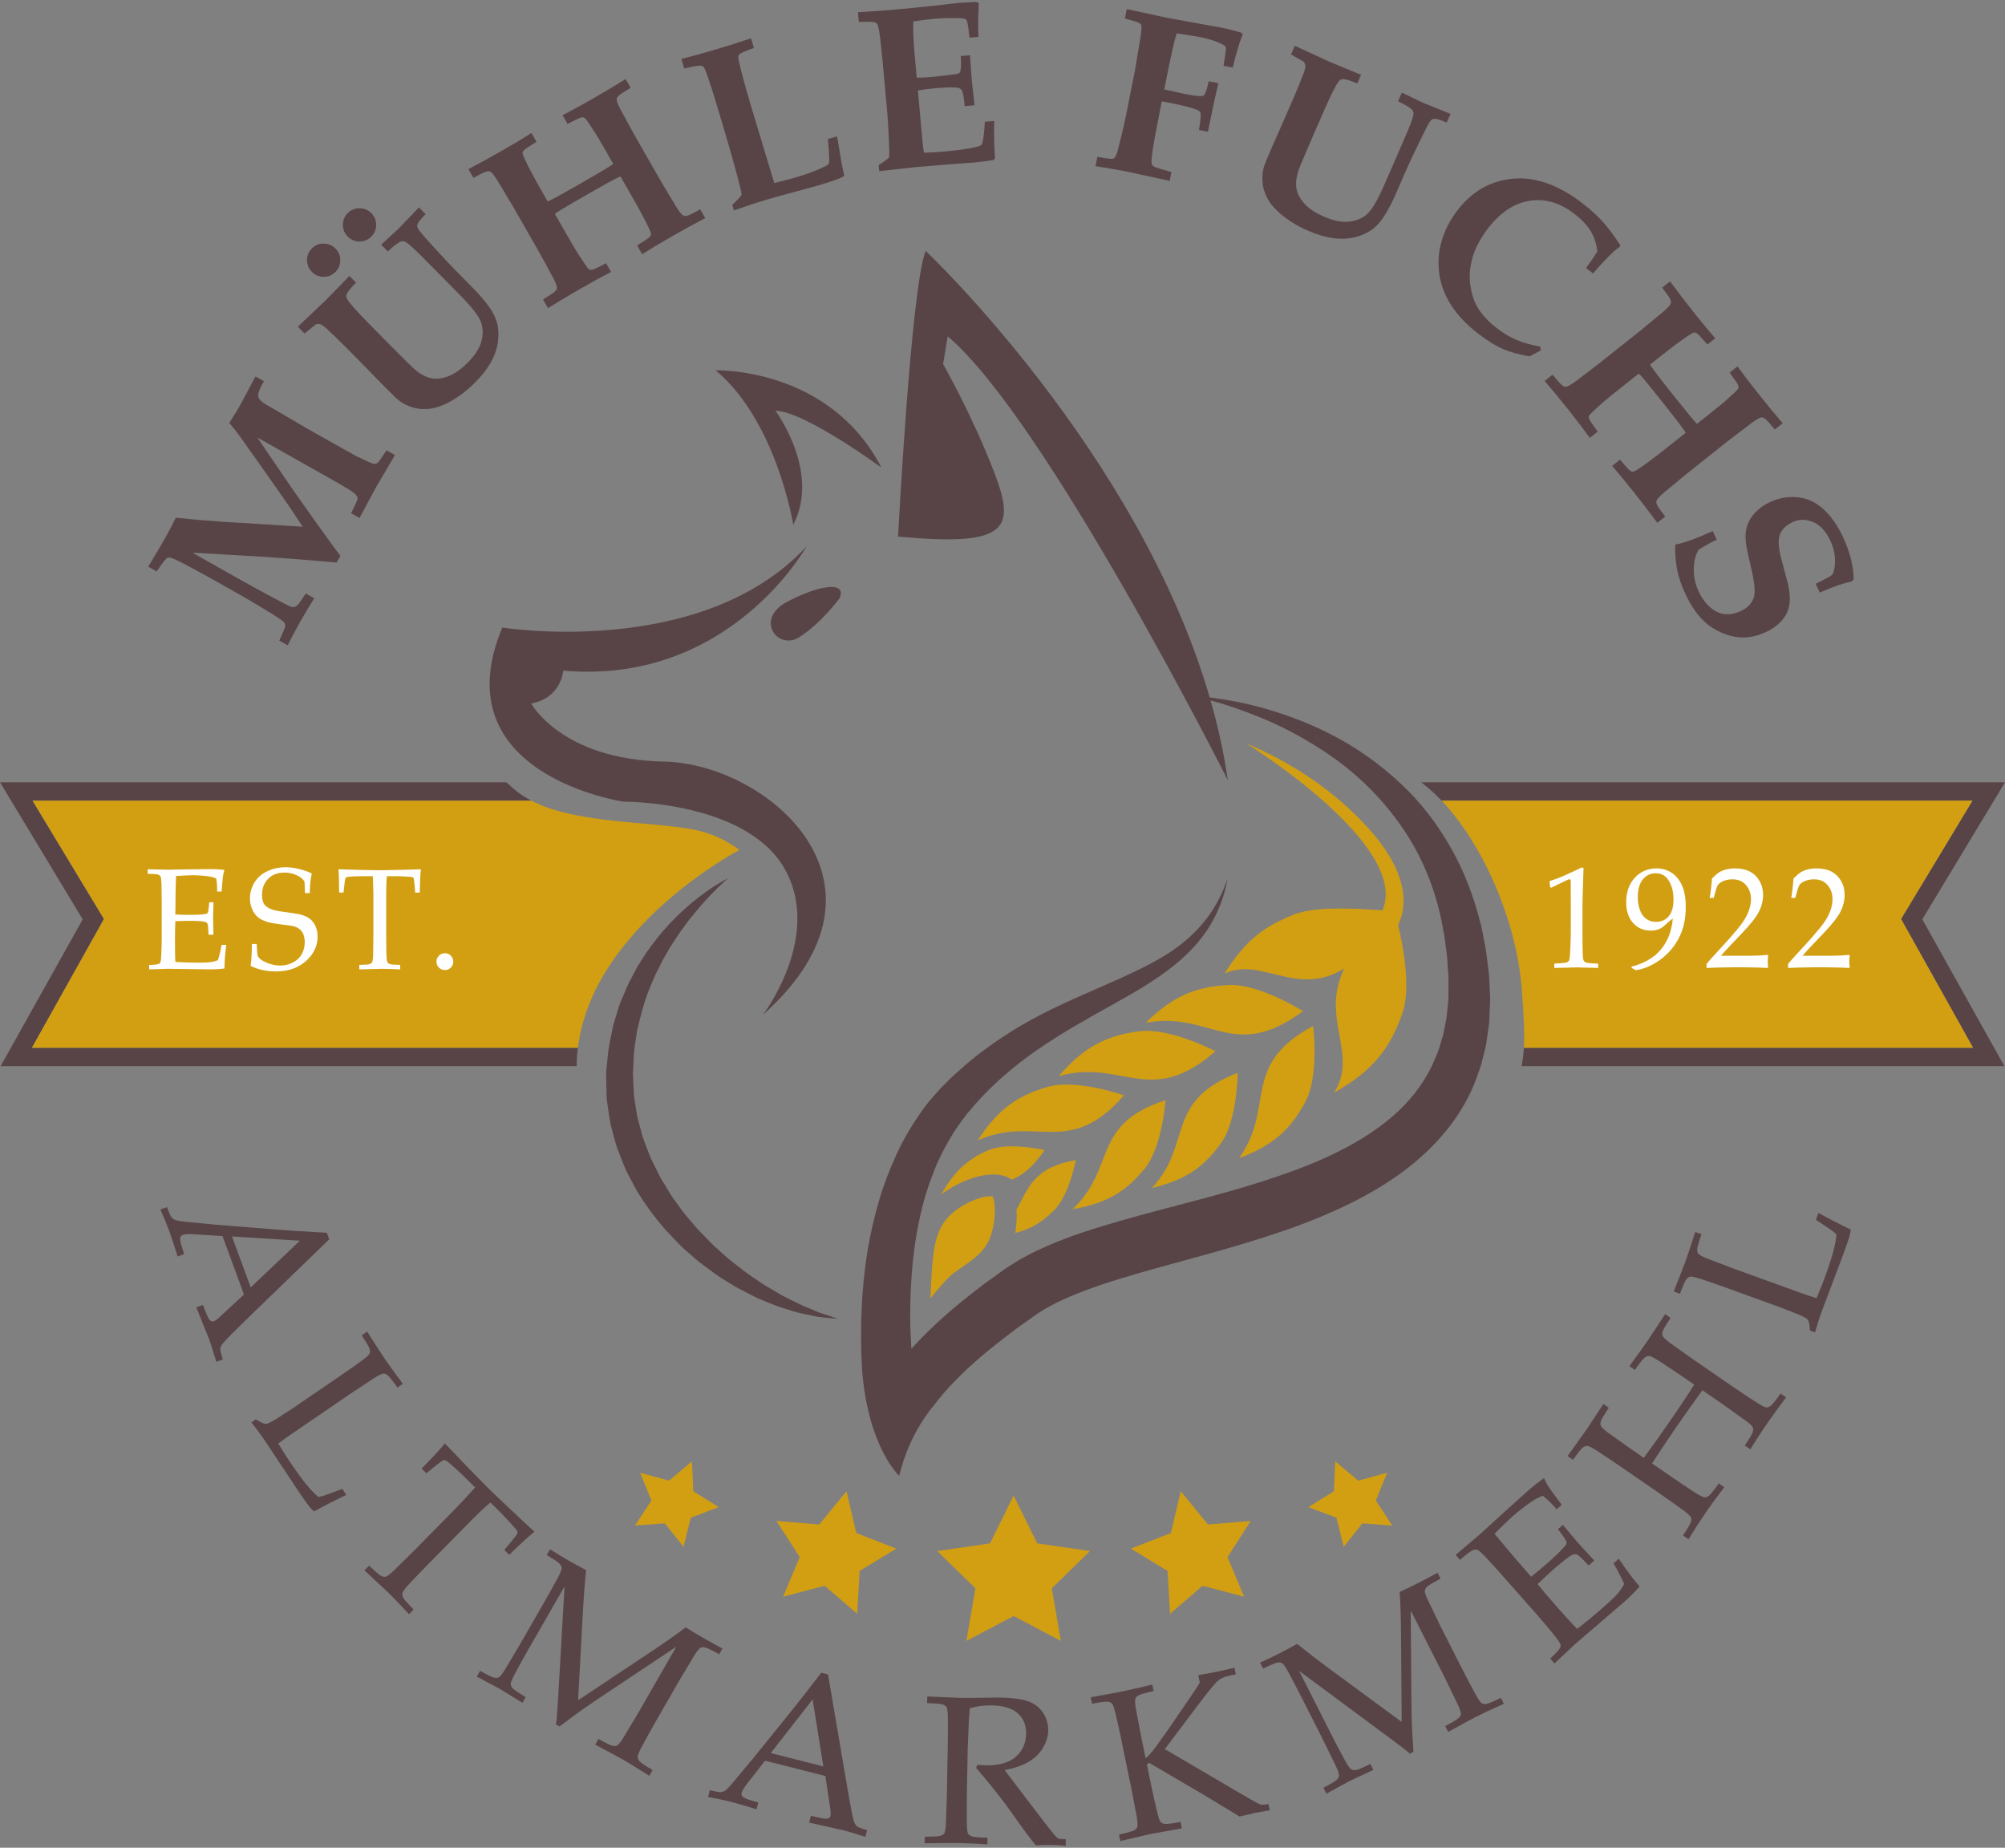 <?xml version="1.0" encoding="utf-8"?>
<!-- Generator: Adobe Illustrator 20.0.0, SVG Export Plug-In . SVG Version: 6.00 Build 0)  -->
<svg version="1.1" xmlns="http://www.w3.org/2000/svg" xmlns:xlink="http://www.w3.org/1999/xlink" x="0px" y="0px"
	 viewBox="0 0 166.784 153.688" style="enable-background:new 0 0 166.784 153.688;" xml:space="preserve">
<rect x="0" y="0" width="166.784" height="153.688" fill="#808080" stroke="none"/>
<style type="text/css">
	.st0{fill:#D29F13;}
	.st1{fill:#584446;}
	.st2{fill:#FFFFFF;}
</style>
<g id="Ebene_1">
	<g>
		<polygon class="st0" points="88.244,136.48 84.317,134.415 80.39,136.48 81.139,132.107 77.962,129.011 82.353,128.373 
			84.316,124.394 86.28,128.372 90.67,129.01 87.493,132.107 		"/>
		<polygon class="st0" points="111.772,128.656 113.328,126.709 115.815,126.888 114.444,124.806 115.383,122.497 112.979,123.156 
			111.073,121.55 110.957,124.04 108.841,125.357 111.173,126.236 		"/>
		<polygon class="st0" points="97.329,134.228 100.035,131.897 103.49,132.804 102.109,129.511 104.04,126.506 100.481,126.801 
			98.22,124.036 97.4,127.513 94.072,128.808 97.125,130.662 		"/>
		<polygon class="st0" points="56.861,128.656 55.304,126.709 52.818,126.888 54.188,124.806 53.25,122.497 55.653,123.156 
			57.56,121.55 57.675,124.04 59.791,125.357 57.459,126.236 		"/>
		<polygon class="st0" points="71.303,134.228 68.597,131.897 65.143,132.804 66.523,129.511 64.592,126.506 68.152,126.801 
			70.413,124.036 71.232,127.513 74.56,128.808 71.507,130.662 		"/>
	</g>
	<g>
		<path class="st1" d="M47.971,88.676c0.004-0.518,0.037-1.027,0.098-1.527H2.656l5.992-10.711l-5.941-9.842h41.491
			c-0.518-0.269-0.993-0.579-1.41-0.94c-0.24-0.208-0.461-0.404-0.666-0.588H0l6.88,11.4l-6.83,12.209H47.971z"/>
		<path class="st1" d="M166.784,65.067h-48.557c0.221,0.181,0.432,0.35,0.665,0.547c0.345,0.29,0.688,0.625,1.028,0.982h44.157
			l-5.94,9.842l5.991,10.711h-37.364c-0.032,0.56-0.096,1.045-0.194,1.527h40.164l-6.829-12.209L166.784,65.067z"/>
	</g>
	<g>
		<g>
			<path class="st1" d="M65.263,72.25c3.201,5.637-1.803,12.161-1.803,12.161c12.232-10.914,0.316-20.901-8.217-21.066
				c-8.534-0.165-11.057-4.83-11.057-4.83c2.535-0.474,2.666-2.736,2.666-2.736c13.827,1.225,20.235-10.324,20.235-10.324
				c-8.719,9.414-25.306,6.742-25.306,6.742c-5.115,12.271,10.087,14.481,10.087,14.481S62.061,66.613,65.263,72.25z"/>
			<path class="st1" d="M65.986,43.65c2.3-4.44-1.487-9.488-1.487-9.488c2.448,0.047,8.819,4.728,8.819,4.728
				c-4.327-8.382-13.788-8.089-13.788-8.089C64.618,35.049,65.986,43.65,65.986,43.65z"/>
			<path class="st1" d="M65.45,50.068c-2.687,1.422-0.777,4.058,1.022,2.938c1.8-1.12,3.36-3.233,3.36-3.233
				C70.484,48.296,68.137,48.646,65.45,50.068z"/>
			<path class="st1" d="M68.559,109.309c-0.122-0.041-0.253-0.084-0.393-0.131c-0.137-0.057-0.282-0.117-0.436-0.181
				c-0.305-0.127-0.642-0.268-1.01-0.421c-0.356-0.175-0.741-0.365-1.152-0.567c-0.415-0.189-0.83-0.445-1.268-0.708
				c-0.22-0.128-0.446-0.259-0.677-0.393c-0.226-0.143-0.449-0.302-0.681-0.457c-0.464-0.31-0.945-0.631-1.405-1.017
				c-0.237-0.182-0.477-0.368-0.721-0.556c-0.246-0.185-0.469-0.408-0.709-0.614c-0.236-0.21-0.476-0.423-0.719-0.638
				c-0.233-0.225-0.455-0.468-0.687-0.704c-0.226-0.242-0.469-0.471-0.697-0.719c-0.218-0.256-0.439-0.514-0.661-0.774
				c-0.466-0.503-0.845-1.086-1.26-1.649c-0.216-0.277-0.391-0.582-0.569-0.886c-0.184-0.3-0.37-0.601-0.555-0.904
				c-0.172-0.31-0.316-0.635-0.476-0.953c-0.144-0.325-0.342-0.628-0.454-0.967c-0.235-0.671-0.556-1.319-0.702-2.018l-0.284-1.029
				c-0.076-0.341-0.11-0.675-0.17-1.012l-0.083-0.504c-0.032-0.165-0.063-0.332-0.064-0.53c-0.018-0.378-0.036-0.754-0.053-1.129
				l-0.026-0.561l0.027-0.463c0.016-0.351,0.033-0.7,0.049-1.047c0.041-0.694,0.185-1.368,0.269-2.041
				c0.313-1.314,0.635-2.596,1.138-3.748c0.122-0.29,0.243-0.576,0.361-0.857c0.138-0.273,0.274-0.543,0.408-0.808
				c0.245-0.545,0.563-1.026,0.835-1.512c0.286-0.477,0.602-0.907,0.879-1.336c0.306-0.406,0.578-0.812,0.87-1.163
				c0.577-0.708,1.097-1.323,1.56-1.796c0.915-0.962,1.508-1.455,1.508-1.455s-0.174,0.081-0.488,0.26
				c-0.309,0.184-0.773,0.448-1.319,0.849c-0.555,0.388-1.206,0.898-1.905,1.541c-0.358,0.314-0.701,0.685-1.086,1.059
				c-0.358,0.397-0.734,0.819-1.101,1.281c-0.35,0.474-0.75,0.948-1.084,1.495c-0.172,0.27-0.347,0.546-0.525,0.825
				c-0.156,0.293-0.314,0.59-0.474,0.892c-0.341,0.596-0.592,1.255-0.877,1.919c-0.154,0.329-0.251,0.681-0.359,1.034
				c-0.107,0.354-0.215,0.712-0.324,1.072c-0.138,0.738-0.334,1.485-0.423,2.256c-0.039,0.387-0.078,0.775-0.118,1.166l-0.027,0.294
				l-0.013,0.147l-0.006,0.074l-0.002,0.018l0,0.084l0.001,0.035l0.011,0.562c0.008,0.375,0.015,0.752,0.023,1.13
				c-0.005,0.369,0.091,0.814,0.14,1.22c0.065,0.412,0.111,0.837,0.197,1.239l0.312,1.179c0.102,0.394,0.212,0.785,0.374,1.157
				l0.444,1.129c0.133,0.383,0.351,0.723,0.528,1.082c0.189,0.352,0.364,0.712,0.565,1.052c0.832,1.348,1.772,2.591,2.804,3.669
				c0.257,0.27,0.513,0.537,0.765,0.802c0.259,0.258,0.539,0.489,0.808,0.724c0.272,0.232,0.534,0.47,0.805,0.689
				c0.28,0.208,0.557,0.413,0.83,0.615c0.535,0.417,1.091,0.772,1.637,1.101c0.534,0.345,1.084,0.622,1.61,0.887
				c0.263,0.132,0.516,0.268,0.77,0.388c0.26,0.108,0.514,0.213,0.761,0.316c0.496,0.201,0.962,0.394,1.423,0.523
				c0.456,0.137,0.872,0.288,1.272,0.383c0.401,0.084,0.77,0.161,1.103,0.23c0.165,0.034,0.322,0.066,0.469,0.097
				c0.151,0.016,0.292,0.03,0.423,0.044c0.261,0.026,0.483,0.049,0.663,0.067c0.358,0.032,0.549,0.049,0.549,0.049
				s-0.182-0.063-0.523-0.18C69.014,109.46,68.805,109.391,68.559,109.309z"/>
			<path class="st1" d="M123.934,82.494l-0.04-0.788l-0.02-0.394l-0.016-0.273l-0.025-0.207l-0.102-0.826
				c-0.064-0.551-0.133-1.1-0.251-1.646c-0.117-0.545-0.181-1.096-0.344-1.633c-0.539-2.161-1.349-4.267-2.447-6.21
				c-1.1-1.939-2.462-3.727-4.066-5.241c-1.598-1.517-3.375-2.817-5.275-3.854c-1.896-1.047-3.907-1.836-5.952-2.437
				c-1.023-0.3-2.062-0.537-3.107-0.724c-0.551-0.098-1.105-0.183-1.66-0.249c-5.957-20.462-23.63-37.145-23.63-37.145
				c-1.215,3.037-2.295,23.763-2.295,23.763c9.166,0.857,9.807-0.627,7.994-5.355c-1.813-4.728-4.248-8.993-4.248-8.993l0.385-2.305
				c8.165,6.892,23.298,36.908,23.298,36.908c-0.32-2.24-0.81-4.453-1.431-6.625c1.51,0.405,2.98,0.932,4.408,1.529
				c1.917,0.804,3.732,1.809,5.418,2.964c1.693,1.146,3.215,2.509,4.529,4.02c1.304,1.52,2.426,3.176,3.259,4.972
				c0.841,1.79,1.413,3.696,1.745,5.645c0.112,0.48,0.144,0.98,0.222,1.468c0.08,0.488,0.113,0.984,0.144,1.48l0.052,0.743
				l0.012,0.172l0,0.035l0,0.099l-0.001,0.394l-0.003,0.789c-0.008,0.253,0.015,0.55-0.023,0.759l-0.138,1.354l-0.276,1.378
				c-0.119,0.449-0.273,0.884-0.402,1.326c-0.158,0.431-0.361,0.84-0.533,1.262c-0.793,1.637-1.943,3.074-3.365,4.28
				c-1.42,1.207-3.074,2.209-4.842,3.06c-1.77,0.853-3.659,1.541-5.589,2.176c-3.871,1.261-7.937,2.18-12.057,3.359
				c-2.063,0.596-4.152,1.22-6.246,2.15c-0.524,0.242-1.047,0.466-1.57,0.76c-0.261,0.144-0.522,0.269-0.782,0.429l-0.776,0.491
				l-0.193,0.124l-0.048,0.031l-0.073,0.051l-0.08,0.058l-0.32,0.231l-0.639,0.461l-0.639,0.461l-0.66,0.507
				c-1.772,1.358-3.42,2.778-4.987,4.429c-0.148,0.155-0.288,0.325-0.434,0.485c-0.021-0.343-0.046-0.685-0.061-1.028
				c-0.106-2.325-0.007-4.646,0.257-6.931c0.137-1.142,0.34-2.269,0.598-3.378c0.252-1.112,0.6-2.19,1.002-3.241
				c0.399-1.054,0.9-2.057,1.473-3.01c0.572-0.962,1.222-1.84,1.975-2.689c0.411-0.475,0.796-0.86,1.185-1.264
				c0.416-0.397,0.83-0.803,1.27-1.178c0.872-0.763,1.794-1.477,2.759-2.146c1.935-1.33,4.012-2.518,6.144-3.693
				c1.062-0.596,2.139-1.19,3.182-1.862c1.04-0.675,2.064-1.405,2.979-2.268c0.917-0.857,1.725-1.844,2.319-2.94
				c0.602-1.091,1.003-2.271,1.213-3.47c-0.4,1.149-0.939,2.24-1.65,3.192c-0.711,0.952-1.563,1.773-2.505,2.472
				c-0.942,0.702-1.98,1.274-3.046,1.801c-1.068,0.525-2.162,1.017-3.274,1.501c-2.218,0.973-4.498,1.946-6.664,3.219
				c-1.082,0.635-2.139,1.331-3.156,2.093c-0.513,0.375-1.001,0.783-1.494,1.189c-0.489,0.433-0.992,0.876-1.408,1.29
				c-0.927,0.9-1.822,1.91-2.541,3.004c-0.739,1.087-1.388,2.233-1.915,3.423c-0.532,1.187-0.996,2.404-1.349,3.642
				c-0.36,1.237-0.655,2.489-0.877,3.748c-0.441,2.518-0.609,5.06-0.603,7.588c0.002,0.997,0.044,1.992,0.108,2.987
				c0.561,6.228,3.067,8.509,3.067,8.509c0.827-3.555,2.831-5.793,2.831-5.793c0.545-0.73,1.164-1.453,1.848-2.143
				c1.345-1.384,2.922-2.682,4.494-3.868l0.591-0.451l0.642-0.458l0.642-0.458l0.321-0.229l0.08-0.057l0.01-0.007
				c-0.01,0.007-0.02,0.015-0.002,0.002l0.035-0.022l0.14-0.086l0.558-0.35c0.188-0.116,0.403-0.215,0.602-0.324
				c0.394-0.223,0.84-0.409,1.271-0.606c1.757-0.763,3.698-1.376,5.669-1.953c3.96-1.141,8.092-2.144,12.196-3.559
				c2.054-0.702,4.097-1.532,6.092-2.553c1.99-1.023,3.937-2.262,5.657-3.857c1.716-1.582,3.21-3.537,4.125-5.75
				c0.203-0.56,0.431-1.112,0.603-1.678c0.142-0.573,0.303-1.143,0.42-1.717l0.248-1.731l0.077-1.792
				C123.977,82.995,123.941,82.766,123.934,82.494z"/>
		</g>
		<g>
			<path class="st0" d="M101.108,87.433c0,0-3.865-2.013-6.415-1.651c-2.552,0.361-4.437,1.19-6.62,3.72
				C93.404,88.027,95.64,92.204,101.108,87.433z"/>
			<path class="st0" d="M108.391,84.102c0,0-3.677-2.319-6.235-2.171c-2.559,0.148-4.492,0.814-6.85,3.139
				C100.717,84.061,102.576,88.408,108.391,84.102z"/>
			<path class="st0" d="M81.328,94.848c4.873-2.139,7.58,1.508,12.168-3.741c0,0-3.942-1.397-6.329-0.707
				C84.781,91.09,83.088,92.136,81.328,94.848z"/>
			<path class="st0" d="M80.517,100.045c-2.306,1.175-2.718,2.669-2.945,4.93c-0.108,1.076-0.178,3.021-0.178,3.021
				s1.326-1.665,1.908-2.088c1.804-1.312,3.049-1.815,3.386-4.29c0.194-1.418-0.1-2.108-0.1-2.108S81.839,99.373,80.517,100.045z"/>
			<path class="st0" d="M101.579,95.068c1.361-1.891,1.372-5.831,1.372-5.831c-6.117,2.375-3.712,5.921-7.131,9.57
				C98.762,98.121,100.218,96.96,101.579,95.068z"/>
			<path class="st0" d="M108.586,91.643c1.168-2.166,0.643-6.309,0.643-6.309c-6.11,3.312-3.081,6.696-6.158,10.996
				C106.052,95.222,107.418,93.81,108.586,91.643z"/>
			<path class="st0" d="M95.21,97.211c1.479-1.794,1.744-5.699,1.744-5.699c-6.212,1.99-4.086,5.67-7.733,9.061
				C92.205,100.069,93.731,99.004,95.21,97.211z"/>
			<path class="st0" d="M89.49,96.491c-3.506,0.615-3.923,2.293-4.931,4.119c0.03,0.481,0.022,1.054-0.07,1.729
				c-0.01,0.073-0.024,0.14-0.035,0.211c1.351-0.33,2.275-0.945,3.215-1.867C88.939,99.438,89.49,96.491,89.49,96.491z"/>
			<path class="st0" d="M84.17,98.12c0.901-0.377,1.789-1.074,2.715-2.462c0,0-2.919-0.685-4.57-0.025
				c-1.632,0.652-2.935,1.727-4.019,3.72c0.399-0.3,0.847-0.586,1.369-0.852c1.361-0.693,2.418-0.823,3.065-0.811
				c0.241,0.005,0.422,0.03,0.532,0.05C83.594,97.801,83.9,97.934,84.17,98.12z"/>
			<path class="st0" d="M114.695,75.697c-1.831-0.122-5.307-0.345-7.082,0.376c-2.461,0.999-3.997,2.096-5.753,4.913
				c3.014-1.467,5.986,2.026,9.964-0.433c-2.041,4.146,1.23,7.116-0.854,10.331c3.338-1.868,4.702-3.808,5.69-6.615
				c0.702-1.992,0.098-5.49-0.362-7.317c0.217-0.455,0.387-0.998,0.436-1.64c0.191-2.473-1.423-5.266-4.8-8.303
				c-2.626-2.362-5.538-4.022-8.284-5.188c0,0,13.731,8.484,11.338,13.92C114.813,75.701,114.695,75.697,114.695,75.697z"/>
		</g>
	</g>
	<g>
		<path class="st0" d="M119.92,66.595c3.277,3.429,6.227,9.743,6.676,15.771c0.171,2.297,0.23,3.689,0.167,4.782h37.364
			l-5.991-10.711l5.94-9.842H119.92z"/>
		<path class="st0" d="M48.069,87.148C49.293,77.096,61.5,70.696,61.5,70.696s-1.546-1.276-3.858-1.707
			c-3.729-0.695-9.732-0.468-13.444-2.393H2.707l5.941,9.842L2.656,87.148H48.069z"/>
	</g>
</g>
<g id="Schrift">
	<g>
		<path class="st1" d="M23.934,53.677l-0.705-0.397c0.309-0.651,0.473-1.045,0.494-1.187c0.016-0.079,0.006-0.153-0.027-0.223
			c-0.044-0.091-0.13-0.183-0.259-0.278c-0.294-0.217-0.964-0.638-2.01-1.264c-0.505-0.307-1.385-0.813-2.64-1.521
			c-1.123-0.633-2.122-1.185-2.996-1.656c-0.875-0.471-1.41-0.726-1.607-0.763c-0.09-0.022-0.169-0.021-0.237,0.002
			c-0.068,0.024-0.15,0.096-0.248,0.216c-0.267,0.331-0.488,0.639-0.664,0.926l-0.705-0.398c0.675-1.12,1.134-1.896,1.377-2.327
			c0.321-0.569,0.627-1.151,0.918-1.745l2.054,0.196l1.571,0.121l6.928,0.431c-0.771-1.178-1.378-2.079-1.823-2.701l-1.68-2.39
			c-0.94-1.332-1.52-2.149-1.739-2.451c-0.22-0.302-0.507-0.667-0.864-1.094c0.446-0.703,0.729-1.155,0.844-1.359l1.335-2.506
			l0.705,0.397l-0.065,0.116c-0.32,0.556-0.455,0.946-0.403,1.172c0.051,0.225,0.271,0.448,0.658,0.666
			c0.458,0.259,0.805,0.458,1.04,0.598l2.307,1.355l2.911,1.642c0.708,0.398,1.125,0.63,1.249,0.692
			c0.728,0.352,1.18,0.556,1.359,0.614c0.087,0.027,0.167,0.033,0.238,0.014c0.071-0.018,0.144-0.062,0.215-0.13
			c0.071-0.07,0.3-0.399,0.684-0.991l0.706,0.397l-1.542,2.617l-1.41,2.617l-0.705-0.397c0.364-0.699,0.544-1.113,0.541-1.242
			c-0.003-0.129-0.096-0.273-0.277-0.43c-0.181-0.157-0.854-0.564-2.021-1.223l-6.038-3.404l2.806,4.118l1.413,2.011
			c0.371,0.529,0.916,1.288,1.634,2.276c0.433,0.601,0.786,1.081,1.059,1.438l-0.318,0.564c-0.577-0.063-1.375-0.134-2.394-0.213
			c-1.745-0.138-3.05-0.233-3.917-0.284l-5.684-0.33l4.073,2.297c0.68,0.383,1.494,0.829,2.442,1.338
			c0.948,0.51,1.49,0.788,1.628,0.835c0.137,0.048,0.246,0.064,0.328,0.048c0.082-0.015,0.176-0.072,0.281-0.168
			c0.106-0.098,0.333-0.416,0.681-0.956l0.705,0.398c-0.382,0.601-0.756,1.224-1.121,1.871
			C24.544,52.479,24.181,53.16,23.934,53.677z"/>
		<path class="st1" d="M25.33,27.735l-0.554-0.563l2.245-2.131l0.902-0.916l0.896-0.922l0.245-0.254l0.554,0.563
			c-0.489,0.481-0.756,0.83-0.802,1.045c-0.027,0.107,0.005,0.23,0.099,0.37c0.212,0.344,0.788,0.992,1.728,1.945l1.55,1.575
			l0.788,0.786c0.815,0.828,1.328,1.33,1.537,1.507c0.459,0.385,0.903,0.623,1.331,0.715c0.428,0.09,0.899,0.042,1.412-0.148
			c0.513-0.189,1.043-0.553,1.59-1.091c0.629-0.62,1.024-1.22,1.186-1.803c0.161-0.582,0.152-1.123-0.028-1.623
			c-0.18-0.499-0.745-1.23-1.693-2.194l-1.363-1.384c-1.176-1.194-1.896-1.92-2.159-2.178c-0.575-0.556-0.944-0.869-1.11-0.938
			c-0.103-0.041-0.208-0.043-0.316-0.009c-0.225,0.07-0.596,0.346-1.11,0.827l-0.555-0.563c0.85-0.775,1.351-1.238,1.505-1.389
			c0.041-0.04,0.1-0.103,0.176-0.188l1.466-1.523l0.555,0.563c-0.42,0.415-0.651,0.708-0.693,0.884
			c-0.019,0.089,0.005,0.201,0.072,0.337c0.065,0.135,0.483,0.625,1.254,1.471c0.77,0.845,1.387,1.503,1.85,1.973l1.57,1.594
			c0.401,0.407,0.785,0.857,1.154,1.35c0.369,0.492,0.615,0.979,0.74,1.463c0.124,0.484,0.146,1.009,0.065,1.579
			c-0.08,0.569-0.282,1.138-0.605,1.705c-0.323,0.568-0.779,1.141-1.367,1.719c-0.688,0.678-1.42,1.217-2.201,1.62
			c-0.567,0.292-1.102,0.46-1.603,0.503c-0.501,0.043-0.963-0.006-1.386-0.145c-0.423-0.14-0.78-0.326-1.07-0.558
			c-0.183-0.14-0.626-0.567-1.33-1.283l-1.276-1.309l-1.697-1.723c-0.624-0.633-1.198-1.19-1.724-1.669
			c-0.21-0.186-0.38-0.303-0.509-0.354c-0.072-0.028-0.186-0.031-0.343-0.011L25.33,27.735z M25.95,20.655
			c0.275-0.271,0.604-0.404,0.986-0.395c0.381,0.007,0.705,0.146,0.973,0.417s0.399,0.598,0.396,0.98
			c-0.003,0.381-0.14,0.706-0.411,0.973c-0.271,0.267-0.599,0.399-0.979,0.396c-0.382-0.002-0.706-0.14-0.974-0.411
			c-0.271-0.276-0.406-0.605-0.402-0.986C25.542,21.248,25.678,20.924,25.95,20.655z M28.935,17.716
			c0.271-0.267,0.599-0.398,0.982-0.393c0.384,0.005,0.709,0.143,0.977,0.415c0.267,0.271,0.399,0.599,0.396,0.979
			c-0.003,0.382-0.141,0.706-0.412,0.973c-0.271,0.268-0.598,0.399-0.979,0.396c-0.382-0.002-0.706-0.14-0.974-0.411
			c-0.271-0.275-0.406-0.604-0.403-0.986C28.526,18.309,28.663,17.983,28.935,17.716z"/>
		<path class="st1" d="M45.583,25.627L45.167,24.9c0.517-0.311,0.827-0.51,0.93-0.599c0.104-0.087,0.17-0.167,0.202-0.241
			c0.031-0.074,0.036-0.153,0.014-0.244c-0.04-0.196-0.229-0.597-0.567-1.2l-0.908-1.664l-2.215-3.866l-0.965-1.609
			c-0.355-0.609-0.608-0.98-0.758-1.113c-0.066-0.064-0.137-0.103-0.213-0.114c-0.076-0.011-0.179,0.003-0.309,0.046
			c-0.13,0.041-0.462,0.208-0.998,0.499l-0.416-0.728c0.922-0.483,1.885-1.012,2.887-1.587c0.897-0.515,1.684-0.986,2.359-1.417
			l0.417,0.728c-0.577,0.36-0.91,0.581-1.001,0.666s-0.142,0.167-0.155,0.248c-0.012,0.081,0.065,0.292,0.232,0.635
			c0.272,0.59,0.712,1.415,1.316,2.472l0.544,0.95c0.417-0.193,1.257-0.653,2.524-1.378c1.598-0.916,2.574-1.496,2.93-1.744
			l-0.544-0.95c-0.489-0.854-0.809-1.4-0.958-1.635c-0.463-0.708-0.733-1.102-0.809-1.183c-0.054-0.057-0.11-0.092-0.166-0.107
			c-0.057-0.016-0.14-0.008-0.251,0.022c-0.11,0.03-0.47,0.205-1.077,0.523l-0.417-0.728c0.713-0.364,1.518-0.803,2.417-1.317
			c1.002-0.575,1.945-1.136,2.83-1.687l0.417,0.728c-0.518,0.311-0.827,0.511-0.93,0.599c-0.103,0.087-0.171,0.167-0.202,0.242
			C51.297,8.219,51.292,8.3,51.315,8.39c0.043,0.203,0.231,0.602,0.567,1.201l0.913,1.672l2.214,3.866l0.96,1.601
			c0.359,0.614,0.608,0.987,0.75,1.118c0.072,0.061,0.146,0.1,0.224,0.114c0.078,0.014,0.18-0.001,0.309-0.045
			c0.128-0.044,0.46-0.212,0.995-0.504l0.416,0.728c-0.922,0.483-1.884,1.012-2.887,1.587c-0.898,0.515-1.684,0.986-2.359,1.417
			L53,20.415c0.577-0.358,0.91-0.582,1.001-0.666c0.09-0.084,0.142-0.167,0.154-0.248c0.013-0.081-0.064-0.292-0.231-0.635
			c-0.278-0.587-0.719-1.41-1.325-2.467l-0.988-1.727c-0.298,0.119-1.11,0.559-2.438,1.318c-1.272,0.728-2.118,1.22-2.536,1.474
			c-0.168,0.104-0.328,0.213-0.48,0.33l0.989,1.727c0.492,0.86,0.813,1.403,0.966,1.629c0.464,0.708,0.735,1.105,0.814,1.191
			c0.051,0.052,0.105,0.085,0.161,0.1c0.057,0.015,0.14,0.007,0.251-0.023c0.11-0.029,0.469-0.205,1.077-0.523l0.416,0.727
			c-0.713,0.365-1.519,0.804-2.417,1.318C47.411,24.516,46.467,25.077,45.583,25.627z"/>
		<path class="st1" d="M61.051,17.499l-0.138-0.467c0.138-0.113,0.325-0.298,0.561-0.553c0.106-0.111,0.17-0.195,0.192-0.256
			c0.016-0.037,0.021-0.075,0.016-0.113c-0.014-0.161-0.147-0.712-0.399-1.655c-0.252-0.94-0.571-2.065-0.959-3.375
			c-0.569-1.923-0.927-3.108-1.072-3.555c-0.363-1.137-0.596-1.78-0.7-1.928c-0.045-0.065-0.108-0.106-0.185-0.123
			c-0.167-0.051-0.651,0.027-1.451,0.231l-0.238-0.804c0.784-0.193,1.671-0.436,2.664-0.729c1.108-0.327,2.152-0.656,3.134-0.987
			l0.238,0.805c-0.679,0.233-1.083,0.413-1.211,0.537c-0.056,0.057-0.087,0.13-0.093,0.222c-0.006,0.09,0.076,0.475,0.247,1.152
			c0.17,0.679,0.407,1.529,0.709,2.551c0.033,0.11,0.295,0.989,0.791,2.636c0.263,0.87,0.523,1.731,0.779,2.583
			c0.256,0.855,0.414,1.373,0.475,1.554c0.851-0.213,1.428-0.364,1.732-0.453c0.925-0.274,1.715-0.568,2.371-0.881
			c0.238-0.11,0.376-0.194,0.412-0.25c0.036-0.057,0.055-0.186,0.056-0.384c-0.016-0.499-0.054-1.063-0.114-1.694l0.758-0.225
			c0.032,0.176,0.053,0.279,0.061,0.31l0.318,1.912c0.122,0.593,0.198,0.947,0.226,1.064c-0.162,0.101-0.329,0.188-0.5,0.257
			c-0.362,0.14-0.933,0.327-1.712,0.557c-0.109,0.032-0.829,0.229-2.159,0.588c-1.011,0.273-1.715,0.469-2.11,0.585
			C63.151,16.788,62.252,17.083,61.051,17.499z"/>
		<path class="st1" d="M73.136,14.235l-0.046-0.512c0.363-0.211,0.656-0.423,0.88-0.633c0.014-0.27,0.007-0.702-0.021-1.299
			c-0.048-1.093-0.094-1.884-0.139-2.378l-0.386-4.267c-0.015-0.166-0.08-0.78-0.195-1.847c-0.084-0.713-0.168-1.146-0.251-1.297
			c-0.038-0.06-0.089-0.104-0.155-0.13c-0.178-0.06-0.638-0.075-1.381-0.046l-0.073-0.807l2.205-0.151
			c0.437-0.033,0.854-0.068,1.252-0.104c0.866-0.079,1.829-0.176,2.89-0.29l1.921-0.222c0.228-0.021,0.69-0.049,1.388-0.087
			c0.063-0.006,0.169,0.004,0.317,0.028l0.078,0.118l-0.057,1.382c0.002,0.095,0.012,0.554,0.028,1.374l-0.739,0.067
			c-0.08-0.745-0.15-1.2-0.21-1.367c-0.033-0.086-0.077-0.146-0.13-0.179c-0.088-0.049-0.345-0.078-0.773-0.083
			c-0.632-0.013-1.248,0.007-1.849,0.062c-0.562,0.051-1.136,0.125-1.72,0.222c-0.024,0.723,0.013,1.635,0.113,2.734l0.175,1.943
			c0.433-0.006,0.883-0.032,1.352-0.074c0.146-0.013,0.669-0.073,1.57-0.18c0.341-0.038,0.54-0.079,0.596-0.122
			c0.058-0.043,0.098-0.114,0.12-0.211c0.055-0.247,0.062-0.652,0.024-1.217l0.768-0.069l0.15,2.09l0.226,2.074l-0.815,0.072
			c-0.06-0.733-0.149-1.182-0.265-1.342c-0.087-0.121-0.23-0.188-0.429-0.201c-0.443-0.03-1.005-0.014-1.688,0.047
			c-0.613,0.055-1.117,0.121-1.512,0.194l0.363,4.021c0.04,0.448,0.085,0.833,0.134,1.153c0.515-0.008,1.123-0.044,1.825-0.107
			c0.683-0.062,1.311-0.141,1.886-0.237c0.574-0.096,0.923-0.192,1.049-0.287c0.042-0.028,0.078-0.09,0.107-0.181
			c0.087-0.314,0.155-0.9,0.205-1.76l0.777-0.07c-0.026,1.265-0.001,2.301,0.071,3.11l-0.112,0.135
			c-0.4,0.081-0.974,0.155-1.72,0.222l-1.529,0.11c-1.506,0.116-2.543,0.201-3.113,0.252C76.147,13.906,75.093,14.021,73.136,14.235
			z"/>
		<path class="st1" d="M100.479,10.962l-0.747-0.148c0.136-0.782,0.177-1.263,0.122-1.441c-0.027-0.09-0.128-0.172-0.301-0.246
			c-0.445-0.171-1.165-0.357-2.161-0.555c-0.144-0.028-0.394-0.075-0.749-0.14l-0.207,1.037c-0.293,1.476-0.482,2.515-0.565,3.116
			c-0.085,0.602-0.105,0.958-0.063,1.07c0.031,0.077,0.098,0.146,0.201,0.21c0.104,0.062,0.583,0.211,1.436,0.445l-0.146,0.738
			l-3.648-0.794c-0.528-0.105-1.37-0.251-2.524-0.435l0.154-0.775c0.719,0.13,1.139,0.185,1.259,0.163
			c0.06-0.008,0.113-0.032,0.16-0.076c0.071-0.062,0.146-0.216,0.228-0.458c0.047-0.14,0.162-0.583,0.344-1.334
			s0.305-1.291,0.37-1.62l0.77-3.867c0.018-0.086,0.162-0.964,0.436-2.631c0.084-0.481,0.117-0.828,0.101-1.038
			c-0.005-0.072-0.024-0.13-0.058-0.172c-0.034-0.042-0.115-0.092-0.242-0.15c-0.127-0.057-0.486-0.165-1.077-0.321l0.156-0.784
			l3.304,0.716l4.507,0.819c0.629,0.124,1.217,0.273,1.766,0.448l0.058,0.147c-0.14,0.341-0.288,0.781-0.447,1.318
			c-0.158,0.538-0.282,1.012-0.37,1.422l-0.766-0.152c0.029-0.15,0.081-0.488,0.153-1.018c0.043-0.277,0.057-0.446,0.043-0.507
			c-0.01-0.046-0.031-0.083-0.065-0.109c-0.097-0.097-0.343-0.223-0.735-0.375c-0.395-0.153-0.865-0.284-1.412-0.392
			c-0.106-0.022-0.402-0.071-0.889-0.147c-0.486-0.078-0.818-0.128-0.994-0.15c-0.193,0.609-0.45,1.726-0.773,3.351l-0.261,1.307
			c0.792,0.184,1.328,0.304,1.608,0.359c0.809,0.16,1.327,0.225,1.555,0.193c0.085-0.01,0.158-0.07,0.22-0.181
			c0.087-0.145,0.192-0.492,0.314-1.043l0.812,0.161C101.096,7.973,100.806,9.319,100.479,10.962z"/>
		<path class="st1" d="M107.391,4.535l0.316-0.726l2.812,1.293l1.186,0.497l1.189,0.49l0.326,0.131l-0.316,0.725
			c-0.629-0.274-1.051-0.394-1.269-0.357c-0.109,0.015-0.212,0.09-0.308,0.229c-0.238,0.325-0.627,1.102-1.163,2.329l-0.885,2.023
			l-0.438,1.025c-0.466,1.063-0.741,1.726-0.827,1.986c-0.187,0.57-0.243,1.07-0.169,1.5c0.076,0.432,0.296,0.85,0.662,1.256
			c0.367,0.407,0.901,0.764,1.605,1.071c0.808,0.354,1.513,0.497,2.113,0.43s1.1-0.277,1.496-0.629
			c0.397-0.353,0.866-1.149,1.408-2.387l0.778-1.78c0.671-1.535,1.077-2.472,1.22-2.813c0.303-0.74,0.455-1.2,0.458-1.379
			c-0.001-0.111-0.037-0.21-0.109-0.297c-0.148-0.183-0.542-0.425-1.181-0.725l0.317-0.724c1.034,0.502,1.651,0.795,1.849,0.882
			c0.053,0.022,0.133,0.054,0.24,0.094l1.959,0.793l-0.316,0.724c-0.541-0.236-0.9-0.341-1.079-0.315
			c-0.089,0.016-0.185,0.08-0.286,0.192c-0.101,0.111-0.4,0.683-0.898,1.711c-0.499,1.028-0.88,1.846-1.145,2.45l-0.896,2.05
			c-0.229,0.523-0.504,1.047-0.823,1.573s-0.681,0.936-1.083,1.231c-0.403,0.294-0.884,0.51-1.442,0.647
			c-0.56,0.137-1.161,0.16-1.809,0.071c-0.647-0.088-1.349-0.299-2.104-0.629c-0.885-0.386-1.658-0.867-2.322-1.441
			c-0.481-0.418-0.836-0.852-1.062-1.301c-0.227-0.449-0.354-0.896-0.38-1.341c-0.027-0.445,0.013-0.845,0.119-1.2
			c0.062-0.223,0.295-0.792,0.697-1.713l0.74-1.67l0.97-2.216c0.355-0.814,0.659-1.554,0.909-2.222
			c0.095-0.262,0.141-0.464,0.14-0.604c-0.002-0.077-0.042-0.184-0.119-0.321L107.391,4.535z"/>
		<path class="st1" d="M128.173,29.14l-0.932,0.5c-0.886-0.149-1.626-0.352-2.222-0.611c-0.598-0.26-1.271-0.675-2.024-1.25
			c-1.069-0.814-1.888-1.706-2.452-2.671c-0.438-0.765-0.711-1.543-0.817-2.335c-0.107-0.792-0.081-1.543,0.076-2.253
			c0.235-1.074,0.708-2.075,1.416-3.003c1.212-1.59,2.746-2.474,4.602-2.651c1.855-0.179,3.775,0.488,5.76,2.001
			c0.681,0.52,1.255,1.037,1.721,1.551c0.466,0.515,0.959,1.175,1.479,1.978l-0.038,0.128c-0.262,0.175-0.552,0.425-0.87,0.749
			c-0.511,0.514-0.961,1.003-1.351,1.474l-0.591-0.451c0.414-0.562,0.727-1.026,0.94-1.39c-0.068-0.611-0.247-1.165-0.536-1.66
			c-0.289-0.496-0.762-0.994-1.418-1.494c-1.186-0.904-2.421-1.253-3.703-1.046c-1.284,0.207-2.438,0.982-3.461,2.325
			c-0.62,0.813-1.041,1.613-1.263,2.402c-0.222,0.788-0.285,1.533-0.188,2.233c0.097,0.699,0.277,1.294,0.543,1.784
			c0.365,0.662,0.938,1.291,1.722,1.887c0.515,0.393,1.047,0.707,1.594,0.94c0.548,0.234,1.199,0.416,1.955,0.544L128.173,29.14z"/>
		<path class="st1" d="M128.492,31.684l0.655-0.521c0.385,0.464,0.63,0.742,0.732,0.831c0.103,0.088,0.192,0.143,0.27,0.163
			c0.076,0.02,0.157,0.012,0.243-0.023c0.188-0.069,0.556-0.316,1.102-0.741L133,30.244l3.49-2.771l1.444-1.196
			c0.548-0.444,0.877-0.75,0.987-0.917c0.053-0.075,0.08-0.15,0.08-0.228c-0.001-0.076-0.031-0.176-0.092-0.298
			c-0.061-0.123-0.275-0.426-0.644-0.911l0.655-0.521c0.618,0.839,1.286,1.71,2.005,2.616c0.644,0.81,1.229,1.516,1.755,2.119
			l-0.655,0.521c-0.442-0.515-0.713-0.812-0.81-0.888c-0.098-0.077-0.187-0.114-0.268-0.116c-0.082,0-0.279,0.108-0.594,0.325
			c-0.542,0.358-1.291,0.916-2.245,1.674l-0.857,0.682c0.255,0.382,0.836,1.144,1.743,2.288c1.146,1.441,1.867,2.319,2.165,2.633
			l0.857-0.682c0.771-0.611,1.262-1.009,1.472-1.192c0.63-0.564,0.979-0.891,1.047-0.979c0.049-0.061,0.076-0.123,0.083-0.18
			c0.006-0.059-0.014-0.139-0.061-0.244c-0.047-0.105-0.273-0.434-0.68-0.987l0.655-0.521c0.469,0.65,1.023,1.381,1.668,2.19
			c0.718,0.905,1.415,1.753,2.093,2.545l-0.656,0.521c-0.385-0.465-0.629-0.741-0.731-0.83c-0.103-0.089-0.192-0.143-0.27-0.164
			c-0.076-0.02-0.158-0.013-0.242,0.023c-0.195,0.072-0.562,0.32-1.103,0.742l-1.515,1.154l-3.49,2.771l-1.437,1.191
			c-0.554,0.447-0.884,0.75-0.993,0.909c-0.05,0.08-0.076,0.16-0.078,0.237c-0.002,0.079,0.028,0.18,0.092,0.3
			c0.062,0.12,0.279,0.422,0.647,0.907l-0.655,0.521c-0.618-0.837-1.286-1.71-2.005-2.615c-0.644-0.81-1.229-1.517-1.756-2.119
			l0.656-0.521c0.442,0.517,0.712,0.812,0.81,0.889c0.098,0.076,0.187,0.116,0.268,0.116s0.279-0.109,0.594-0.326
			c0.538-0.362,1.285-0.923,2.238-1.68l1.559-1.238c-0.162-0.276-0.719-1.013-1.671-2.211c-0.911-1.149-1.524-1.911-1.839-2.286
			c-0.127-0.15-0.26-0.291-0.397-0.424l-1.56,1.237c-0.775,0.616-1.264,1.017-1.465,1.202c-0.63,0.564-0.981,0.892-1.055,0.983
			c-0.043,0.058-0.068,0.117-0.074,0.174c-0.008,0.06,0.013,0.14,0.06,0.245s0.273,0.435,0.68,0.986l-0.656,0.521
			c-0.468-0.649-1.023-1.38-1.666-2.19C129.866,33.324,129.168,32.476,128.492,31.684z"/>
		<path class="st1" d="M151.374,49.289l-0.339-0.725c0.661-0.323,1.119-0.574,1.374-0.749c0.169-0.296,0.249-0.71,0.238-1.241
			c-0.01-0.532-0.143-1.071-0.398-1.617c-0.366-0.782-0.847-1.294-1.44-1.539c-0.595-0.244-1.156-0.242-1.685,0.005
			c-0.377,0.184-0.655,0.391-0.835,0.622c-0.179,0.232-0.285,0.491-0.318,0.78c-0.032,0.289-0.004,0.679,0.085,1.169
			c0.087,0.365,0.219,0.87,0.393,1.514c0.176,0.643,0.285,1.063,0.328,1.261c0.097,0.522,0.128,0.967,0.093,1.333
			s-0.124,0.687-0.266,0.959c-0.142,0.274-0.355,0.543-0.641,0.811c-0.285,0.266-0.638,0.498-1.058,0.693
			c-0.735,0.345-1.453,0.495-2.154,0.452c-0.527-0.033-1.061-0.173-1.599-0.419c-0.539-0.246-0.995-0.542-1.37-0.893
			c-0.599-0.562-1.124-1.325-1.576-2.291c-0.331-0.708-0.56-1.368-0.686-1.981c-0.126-0.614-0.184-1.327-0.17-2.139
			c0.738-0.127,1.779-0.502,3.121-1.124l0.339,0.723c-0.419,0.183-0.919,0.456-1.499,0.819c-0.254,0.385-0.393,0.906-0.416,1.561
			c-0.022,0.655,0.113,1.296,0.406,1.923c0.256,0.546,0.58,0.989,0.973,1.326c0.395,0.338,0.805,0.524,1.234,0.558
			c0.43,0.034,0.859-0.05,1.291-0.251c0.362-0.169,0.641-0.383,0.837-0.638c0.194-0.256,0.304-0.565,0.324-0.925
			c0.021-0.36-0.056-0.941-0.228-1.744c-0.269-1.143-0.431-1.901-0.486-2.274c-0.082-0.565-0.053-1.064,0.088-1.498
			c0.14-0.433,0.375-0.819,0.705-1.155c0.33-0.337,0.724-0.612,1.184-0.828c0.645-0.301,1.301-0.444,1.971-0.427
			c0.67,0.015,1.258,0.175,1.764,0.478c0.506,0.303,0.955,0.703,1.345,1.2c0.391,0.496,0.723,1.038,0.998,1.626
			c0.284,0.609,0.506,1.225,0.665,1.848c0.158,0.623,0.232,1.193,0.222,1.71l-0.175,0.166c-0.411,0.094-0.805,0.207-1.182,0.338
			C152.453,48.837,151.968,49.032,151.374,49.289z"/>
	</g>
	<g>
		<path class="st1" d="M13.339,100.604l0.549-0.201c0.167,0.44,0.286,0.709,0.356,0.808c0.069,0.098,0.163,0.179,0.28,0.239
			c0.118,0.062,0.382,0.115,0.796,0.16c0.236,0.027,1.125,0.113,2.667,0.258l5.32,0.426c0.585,0.046,1.877,0.126,3.879,0.241
			l0.201,0.545l-6.774,6.556c-1.099,1.063-1.779,1.751-2.043,2.064c-0.149,0.175-0.23,0.336-0.243,0.483
			c-0.013,0.148,0.059,0.444,0.216,0.888l-0.548,0.202c-0.267-0.893-0.464-1.513-0.591-1.859l-1.073-2.671l0.548-0.202
			c0.241,0.623,0.399,0.996,0.476,1.12c0.076,0.125,0.148,0.201,0.217,0.229c0.068,0.029,0.141,0.029,0.216,0.002
			c0.119-0.043,0.257-0.139,0.417-0.286l2.089-1.938l-1.784-4.857l-2.409-0.153c-0.431-0.025-0.732-0.007-0.904,0.057
			c-0.076,0.027-0.129,0.072-0.162,0.135c-0.047,0.087-0.061,0.2-0.04,0.339c0.033,0.223,0.142,0.595,0.328,1.117l-0.549,0.202
			c-0.299-0.964-0.534-1.68-0.707-2.149C13.866,101.814,13.624,101.23,13.339,100.604z M19.298,102.844l1.556,4.236l4.093-3.885
			L19.298,102.844z"/>
		<path class="st1" d="M20.911,118.308l0.369-0.252c0.346,0.211,0.586,0.33,0.724,0.359c0.076,0.021,0.154,0.017,0.234-0.008
			c0.163-0.047,0.467-0.211,0.912-0.494c0.662-0.423,1.054-0.677,1.177-0.76l3.817-2.609c0.644-0.439,1.268-0.877,1.873-1.312
			c0.439-0.321,0.681-0.539,0.725-0.652c0.043-0.113,0.043-0.246-0.002-0.399c-0.046-0.152-0.264-0.524-0.654-1.116l0.454-0.311
			c0.782,1.227,1.271,1.981,1.466,2.268c0.215,0.313,0.716,1.007,1.504,2.078l-0.454,0.311c-0.41-0.579-0.677-0.918-0.803-1.016
			s-0.241-0.146-0.346-0.147c-0.135,0.006-0.39,0.126-0.764,0.359c-0.098,0.061-0.776,0.509-2.035,1.348l-4.768,3.259
			c-0.497,0.34-0.894,0.625-1.193,0.858c0.35,0.584,0.713,1.151,1.09,1.701c0.948,1.389,1.697,2.301,2.248,2.74
			c0.186-0.033,0.388-0.088,0.605-0.164l1.379-0.51l0.338,0.494c-0.779,0.373-1.679,0.833-2.7,1.38
			c-0.176-0.176-0.309-0.319-0.399-0.432c-0.189-0.245-0.465-0.635-0.828-1.166l-2.929-4.406
			C21.628,119.235,21.281,118.769,20.911,118.308z"/>
		<path class="st1" d="M35.468,122.537l-0.394-0.389c0.956-0.979,1.601-1.676,1.932-2.089c0.446,0.472,1.152,1.207,2.117,2.206
			c0.787,0.807,1.313,1.342,1.581,1.605c0.289,0.284,0.969,0.931,2.042,1.938c0.776,0.732,1.346,1.262,1.71,1.589
			c-0.501,0.407-1.201,1.049-2.098,1.926l-0.407-0.402l0.528-0.637c0.316-0.389,0.492-0.614,0.527-0.675
			c0.036-0.062,0.051-0.115,0.048-0.158c-0.003-0.044-0.022-0.095-0.057-0.152c-0.048-0.071-0.244-0.296-0.589-0.677
			c-0.345-0.379-0.623-0.674-0.835-0.883l-0.776-0.766c-0.429,0.35-0.971,0.858-1.626,1.523l-3.529,3.581
			c-0.546,0.556-1.073,1.103-1.579,1.642c-0.369,0.399-0.566,0.661-0.589,0.782c-0.024,0.122,0.002,0.253,0.076,0.395
			c0.073,0.142,0.359,0.465,0.856,0.971l-0.386,0.392c-0.728-0.781-1.282-1.36-1.664-1.736c-0.166-0.163-0.844-0.799-2.035-1.907
			l0.386-0.393c0.513,0.489,0.842,0.771,0.986,0.846c0.145,0.073,0.266,0.099,0.364,0.075c0.136-0.027,0.365-0.192,0.687-0.494
			c0.084-0.085,0.664-0.656,1.739-1.713l3.516-3.569c0.169-0.171,0.35-0.363,0.542-0.575l0.981-1.073l-0.949-0.935
			c-0.547-0.539-1.002-0.946-1.366-1.224c-0.114-0.088-0.206-0.127-0.275-0.115c-0.115,0.023-0.377,0.204-0.785,0.542
			L35.468,122.537z"/>
		<path class="st1" d="M45.478,129.343l0.274-0.478c0.53,0.333,1.044,0.642,1.54,0.927c0.5,0.288,0.987,0.555,1.458,0.799
			c-0.117,1.254-0.202,2.365-0.256,3.331l-0.405,7.499l5.713-3.802c1.557-1.034,2.633-1.789,3.23-2.266
			c0.536,0.334,0.993,0.61,1.37,0.827c0.346,0.199,0.912,0.511,1.698,0.938l-0.274,0.476c-0.621-0.343-1.009-0.531-1.165-0.564
			c-0.156-0.033-0.282-0.028-0.376,0.017c-0.125,0.061-0.302,0.279-0.532,0.655c-0.062,0.097-0.481,0.794-1.255,2.093l-1.984,3.449
			c-0.388,0.676-0.756,1.34-1.104,1.992c-0.256,0.481-0.379,0.782-0.371,0.906c0.007,0.124,0.065,0.245,0.173,0.362
			c0.107,0.119,0.466,0.358,1.074,0.722l-0.274,0.478c-1.018-0.645-1.741-1.091-2.17-1.337c-0.346-0.199-1.123-0.616-2.332-1.252
			l0.274-0.477c0.62,0.344,1.009,0.532,1.168,0.567c0.158,0.035,0.282,0.029,0.372-0.019c0.124-0.062,0.301-0.279,0.531-0.655
			c0.065-0.103,0.483-0.8,1.255-2.094l3.145-5.468l-5.767,3.841c-0.901,0.599-1.618,1.085-2.149,1.461
			c-0.385,0.273-0.983,0.717-1.795,1.327l-0.301-0.174c0.041-0.227,0.066-0.415,0.075-0.562l0.094-1.383l0.55-9.526l-3.003,5.222
			c-0.388,0.676-0.756,1.34-1.104,1.991c-0.256,0.481-0.38,0.782-0.372,0.906c0.008,0.123,0.065,0.245,0.173,0.362
			c0.108,0.118,0.466,0.358,1.075,0.723l-0.274,0.477l-1.833-1.133l-1.963-1.051l0.274-0.477c0.615,0.341,1.002,0.528,1.161,0.563
			c0.158,0.035,0.285,0.029,0.38-0.015c0.119-0.063,0.296-0.282,0.531-0.655c0.065-0.101,0.481-0.801,1.248-2.098l1.983-3.449
			c0.388-0.676,0.761-1.341,1.116-1.995c0.256-0.48,0.379-0.782,0.37-0.903c-0.01-0.121-0.068-0.239-0.176-0.358
			C46.445,129.947,46.086,129.706,45.478,129.343z"/>
		<path class="st1" d="M58.903,149.468l0.144-0.567c0.458,0.11,0.747,0.164,0.867,0.162c0.12-0.003,0.239-0.034,0.356-0.096
			c0.117-0.062,0.311-0.251,0.582-0.567c0.156-0.179,0.729-0.863,1.719-2.056l3.356-4.149c0.368-0.456,1.165-1.478,2.39-3.064
			l0.563,0.142l1.583,9.294c0.257,1.507,0.439,2.457,0.549,2.852c0.061,0.222,0.148,0.381,0.263,0.475s0.399,0.201,0.854,0.323
			l-0.144,0.565c-0.887-0.283-1.509-0.471-1.868-0.562l-2.811-0.623l0.144-0.566c0.65,0.152,1.047,0.232,1.193,0.239
			c0.146,0.008,0.25-0.009,0.312-0.05c0.062-0.039,0.104-0.099,0.124-0.176c0.031-0.123,0.03-0.292-0.001-0.506l-0.419-2.819
			l-5.017-1.271l-1.486,1.901c-0.265,0.342-0.419,0.601-0.464,0.778c-0.02,0.077-0.013,0.147,0.021,0.209
			c0.045,0.089,0.13,0.163,0.256,0.225c0.203,0.099,0.571,0.219,1.107,0.36l-0.144,0.566c-0.964-0.298-1.688-0.507-2.173-0.63
			C60.198,149.715,59.58,149.585,58.903,149.468z M64.115,145.814l4.375,1.107l-0.894-5.571L64.115,145.814z"/>
		<path class="st1" d="M77.123,141.655l0.01-0.55c0.232,0.009,0.587,0.024,1.063,0.044l1.715,0.073
			c0.339,0.007,0.867,0.005,1.582-0.006c0.93-0.019,1.47-0.025,1.619-0.022c1.137,0.021,1.965,0.133,2.483,0.336
			c0.519,0.204,0.916,0.528,1.194,0.972c0.278,0.442,0.412,0.922,0.403,1.438c-0.009,0.482-0.151,0.957-0.428,1.428
			c-0.276,0.472-0.673,0.859-1.188,1.166c-0.515,0.306-1.182,0.537-2,0.694c0.145,0.203,0.489,0.656,1.03,1.359l2.201,2.893
			c0.63,0.808,0.997,1.259,1.103,1.352c0.053,0.042,0.105,0.071,0.159,0.089c0.089,0.031,0.285,0.049,0.589,0.055l-0.01,0.55
			c-0.452-0.043-0.848-0.067-1.188-0.073c-0.352-0.007-0.784,0.003-1.297,0.028c-0.38-0.437-1.014-1.287-1.903-2.553
			c-0.494-0.702-0.93-1.288-1.309-1.76c-0.612-0.778-1.195-1.484-1.75-2.119l0.094-0.256c0.309,0.022,0.545,0.035,0.706,0.038
			c1.084,0.019,1.911-0.213,2.479-0.694c0.568-0.483,0.86-1.129,0.875-1.937c0.013-0.704-0.219-1.269-0.694-1.693
			c-0.475-0.424-1.201-0.644-2.178-0.661c-0.614-0.011-1.217,0.067-1.81,0.233c-0.03,0.311-0.053,0.599-0.069,0.868
			c-0.007,0.08-0.043,0.913-0.107,2.499l-0.068,3.814c-0.014,0.779-0.016,1.538-0.004,2.277c0.001,0.545,0.037,0.869,0.103,0.975
			c0.066,0.104,0.177,0.182,0.331,0.233s0.583,0.089,1.285,0.113l-0.01,0.55c-0.845-0.062-1.622-0.098-2.331-0.111
			c-0.572-0.01-1.534-0.004-2.888,0.018l0.01-0.55c0.703,0.001,1.133-0.021,1.289-0.067c0.155-0.046,0.264-0.11,0.325-0.196
			c0.073-0.112,0.124-0.391,0.149-0.831c0.008-0.12,0.034-0.933,0.079-2.439l0.071-3.979c0.014-0.778,0.019-1.541,0.014-2.286
			c-0.008-0.544-0.046-0.867-0.112-0.968c-0.067-0.103-0.176-0.179-0.327-0.229C78.261,141.717,77.831,141.679,77.123,141.655z"/>
		<path class="st1" d="M98.205,151.538l0.11,0.538l-2.657,0.478c-0.181,0.037-1.002,0.229-2.463,0.577l-0.111-0.539
			c0.687-0.153,1.101-0.269,1.243-0.348c0.142-0.079,0.233-0.167,0.273-0.263c0.048-0.127,0.035-0.408-0.036-0.844
			c-0.019-0.118-0.171-0.919-0.457-2.397l-0.803-3.897c-0.157-0.763-0.32-1.508-0.487-2.233c-0.127-0.529-0.234-0.836-0.322-0.921
			c-0.087-0.084-0.21-0.136-0.368-0.152c-0.159-0.018-0.587,0.04-1.283,0.172l-0.111-0.538c1.14-0.2,2.01-0.362,2.61-0.484
			c0.596-0.123,1.432-0.312,2.51-0.57l0.111,0.538c-0.687,0.154-1.101,0.27-1.242,0.349s-0.23,0.165-0.265,0.261
			c-0.054,0.128-0.044,0.41,0.027,0.846c0.023,0.111,0.176,0.911,0.457,2.397l0.356,1.734c0.281-0.228,0.597-0.588,0.946-1.081
			l0.891-1.254l1.565-2.279c0.604-0.879,0.973-1.44,1.104-1.684l-0.126-0.614c0.698-0.121,1.247-0.223,1.644-0.305
			c0.426-0.087,0.882-0.192,1.367-0.315l0.113,0.547c-0.555,0.114-0.924,0.213-1.106,0.298c-0.184,0.084-0.356,0.207-0.518,0.369
			c-0.319,0.341-0.794,0.93-1.425,1.768l-2.859,3.792l6.226,3.649c1.004,0.588,1.57,0.905,1.701,0.948s0.363,0.033,0.696-0.029
			l0.107,0.521c-0.576,0.095-0.961,0.163-1.153,0.202c-0.217,0.044-0.669,0.149-1.358,0.315c-0.161-0.102-0.741-0.453-1.741-1.054
			l-1.073-0.648l-4.713-2.768l-0.179,0.151l0.336,1.633c0.157,0.763,0.322,1.504,0.494,2.224c0.122,0.53,0.227,0.839,0.314,0.927
			c0.088,0.086,0.213,0.139,0.374,0.155S97.513,151.668,98.205,151.538z"/>
		<path class="st1" d="M105.063,138.785l-0.248-0.49c0.568-0.262,1.108-0.522,1.618-0.78c0.516-0.262,1.005-0.521,1.468-0.782
			c0.985,0.785,1.867,1.465,2.646,2.039l6.051,4.449l-0.05-6.861c-0.013-1.869-0.054-3.185-0.125-3.945
			c0.573-0.264,1.055-0.495,1.442-0.692c0.356-0.18,0.928-0.482,1.714-0.907l0.249,0.491c-0.627,0.331-0.997,0.552-1.11,0.664
			c-0.114,0.112-0.179,0.22-0.192,0.323c-0.018,0.138,0.068,0.406,0.257,0.804c0.047,0.105,0.401,0.838,1.062,2.198l1.799,3.549
			c0.353,0.694,0.706,1.366,1.062,2.015c0.262,0.478,0.446,0.747,0.555,0.809c0.107,0.061,0.24,0.078,0.397,0.053
			s0.555-0.192,1.192-0.503l0.249,0.49c-1.097,0.498-1.866,0.859-2.308,1.083c-0.355,0.181-1.131,0.602-2.324,1.264l-0.249-0.49
			c0.627-0.33,0.999-0.552,1.115-0.666c0.116-0.113,0.179-0.221,0.188-0.321c0.018-0.138-0.068-0.405-0.257-0.805
			c-0.049-0.11-0.403-0.842-1.063-2.197l-2.851-5.626l0.054,6.928c0.008,1.081,0.022,1.947,0.044,2.598
			c0.02,0.473,0.062,1.216,0.128,2.229l-0.312,0.156c-0.167-0.158-0.31-0.282-0.428-0.37l-1.105-0.837l-7.668-5.682l2.723,5.374
			c0.353,0.695,0.706,1.367,1.062,2.016c0.262,0.478,0.446,0.747,0.554,0.808c0.108,0.061,0.241,0.079,0.398,0.054
			c0.158-0.024,0.555-0.193,1.193-0.503l0.248,0.491l-1.952,0.911l-1.955,1.067l-0.248-0.49c0.622-0.328,0.991-0.55,1.107-0.662
			c0.116-0.114,0.182-0.222,0.195-0.326c0.013-0.135-0.073-0.402-0.257-0.805c-0.049-0.109-0.406-0.84-1.071-2.192l-1.798-3.55
			c-0.353-0.695-0.705-1.371-1.058-2.027c-0.262-0.478-0.446-0.744-0.552-0.803c-0.106-0.058-0.239-0.075-0.396-0.05
			S105.701,138.477,105.063,138.785z"/>
		<path class="st1" d="M129.308,138.358l-0.358-0.405c0.465-0.418,0.743-0.725,0.834-0.92c0.039-0.081,0.048-0.161,0.025-0.24
			c-0.031-0.126-0.199-0.379-0.504-0.76c-0.473-0.591-0.892-1.092-1.256-1.504l-2.906-3.293c-0.516-0.583-1.027-1.148-1.533-1.695
			c-0.374-0.396-0.619-0.608-0.737-0.639c-0.117-0.03-0.249-0.013-0.396,0.051c-0.146,0.064-0.488,0.327-1.027,0.788l-0.365-0.413
			l1.944-1.646l1.995-1.819c0.957-0.868,1.655-1.496,2.094-1.882c0.441-0.391,0.881-0.736,1.315-1.036
			c0.145,0.308,0.283,0.564,0.415,0.769c0.025,0.047,0.38,0.528,1.062,1.446l-0.422,0.373c-0.382-0.442-0.764-0.815-1.146-1.122
			c-0.332,0.118-0.661,0.29-0.986,0.516c-0.554,0.383-1.08,0.794-1.581,1.235c-0.107,0.095-0.338,0.314-0.694,0.659
			c-0.354,0.345-0.607,0.593-0.757,0.748c0.403,0.493,0.784,0.951,1.143,1.376l1.896,2.201c0.545-0.436,1.037-0.847,1.475-1.233
			c0.532-0.469,0.964-0.893,1.298-1.271c0.128-0.144,0.188-0.258,0.184-0.345c-0.005-0.088-0.125-0.295-0.359-0.623l-0.357-0.487
			l0.402-0.354l0.107,0.122l1.149,1.37l1.358,1.471l-0.469,0.414l-0.406-0.42c-0.29-0.31-0.494-0.48-0.614-0.513
			c-0.119-0.032-0.264,0-0.434,0.096c-0.3,0.174-0.816,0.584-1.549,1.23c-0.3,0.265-0.714,0.649-1.244,1.156
			c0.356,0.449,0.908,1.097,1.655,1.943c0.701,0.794,1.245,1.388,1.632,1.78c0.685-0.521,1.427-1.134,2.227-1.84
			c0.567-0.501,0.957-0.875,1.167-1.122c0.211-0.247,0.383-0.502,0.517-0.766c-0.063-0.181-0.169-0.408-0.317-0.683
			c-0.238-0.47-0.428-0.814-0.567-1.035l0.442-0.391c0.649,0.97,1.228,1.741,1.731,2.312c-0.335,0.395-0.777,0.835-1.327,1.319
			l-4.045,3.48C130.959,136.809,130.39,137.343,129.308,138.358z"/>
		<path class="st1" d="M130.848,121.422l-0.453-0.312l1.592-2.224l1.387-2.106l0.453,0.312c-0.393,0.592-0.612,0.963-0.658,1.115
			c-0.046,0.153-0.051,0.279-0.014,0.377c0.055,0.123,0.258,0.317,0.611,0.583c0.091,0.069,0.755,0.54,1.99,1.412l0.984,0.677
			c0.698-0.944,1.525-2.111,2.48-3.501c0.733-1.064,1.303-1.928,1.708-2.588l-0.984-0.678c-0.642-0.441-1.276-0.863-1.903-1.266
			c-0.458-0.294-0.748-0.44-0.87-0.441c-0.121,0-0.245,0.048-0.371,0.146c-0.126,0.097-0.395,0.435-0.807,1.013l-0.453-0.312
			c0.755-1.036,1.267-1.751,1.537-2.144c0.102-0.147,0.58-0.874,1.437-2.18l0.453,0.312c-0.39,0.586-0.607,0.957-0.655,1.111
			c-0.048,0.155-0.052,0.279-0.011,0.372c0.05,0.129,0.252,0.326,0.605,0.59c0.091,0.07,0.754,0.541,1.988,1.412l3.276,2.253
			c0.641,0.441,1.272,0.861,1.895,1.26c0.455,0.299,0.744,0.449,0.867,0.451c0.124,0.002,0.25-0.048,0.378-0.147
			s0.396-0.437,0.804-1.01l0.46,0.316c-0.689,0.923-1.241,1.685-1.656,2.289c-0.442,0.643-0.882,1.321-1.316,2.034l-0.461-0.316
			c0.393-0.591,0.612-0.963,0.658-1.115s0.051-0.277,0.014-0.376c-0.051-0.129-0.254-0.322-0.609-0.582
			c-0.096-0.073-0.757-0.546-1.982-1.418l-1.611-1.108c-0.975,1.354-1.706,2.389-2.195,3.1c-0.534,0.776-1.198,1.773-1.994,2.99
			l1.611,1.108c0.642,0.441,1.271,0.863,1.889,1.267c0.458,0.293,0.749,0.44,0.873,0.442c0.123,0.003,0.248-0.045,0.374-0.144
			c0.127-0.098,0.396-0.435,0.807-1.013l0.46,0.316c-0.498,0.634-0.988,1.301-1.472,2.003c-0.526,0.767-1.028,1.542-1.506,2.327
			l-0.461-0.316c0.389-0.586,0.607-0.956,0.655-1.111s0.053-0.282,0.017-0.379c-0.055-0.124-0.258-0.319-0.61-0.584
			c-0.096-0.072-0.759-0.543-1.989-1.411l-3.276-2.254c-0.641-0.44-1.273-0.865-1.896-1.271c-0.459-0.294-0.749-0.44-0.87-0.44
			c-0.121-0.001-0.245,0.048-0.371,0.146S131.259,120.845,130.848,121.422z"/>
		<path class="st1" d="M150.983,110.821l-0.42-0.152c-0.03-0.404-0.074-0.67-0.132-0.798c-0.028-0.074-0.075-0.136-0.143-0.186
			c-0.133-0.104-0.443-0.256-0.934-0.451c-0.729-0.29-1.165-0.46-1.305-0.511l-4.348-1.574c-0.731-0.265-1.451-0.517-2.157-0.753
			c-0.519-0.169-0.836-0.237-0.954-0.207c-0.117,0.029-0.225,0.108-0.322,0.234s-0.272,0.521-0.524,1.184l-0.518-0.188
			c0.538-1.351,0.866-2.189,0.983-2.515c0.13-0.358,0.399-1.17,0.809-2.435l0.518,0.187c-0.23,0.671-0.349,1.086-0.354,1.246
			c-0.007,0.159,0.021,0.281,0.082,0.366c0.083,0.106,0.329,0.243,0.737,0.41c0.106,0.045,0.867,0.332,2.282,0.864l5.431,1.966
			c0.565,0.205,1.03,0.361,1.394,0.467c0.27-0.624,0.518-1.251,0.744-1.878c0.572-1.58,0.876-2.722,0.911-3.425
			c-0.135-0.132-0.298-0.264-0.487-0.396l-1.22-0.821l0.204-0.563c0.758,0.414,1.656,0.876,2.697,1.385
			c-0.04,0.246-0.079,0.438-0.117,0.576c-0.089,0.297-0.243,0.748-0.463,1.353l-1.866,4.952
			C151.317,109.696,151.141,110.251,150.983,110.821z"/>
	</g>
	<g>
		<path class="st2" d="M12.409,80.627v-0.369c0.41-0.004,0.68-0.035,0.809-0.094c0.055-0.023,0.094-0.061,0.117-0.111
			c0.039-0.078,0.066-0.283,0.082-0.615c0.023-0.516,0.035-0.961,0.035-1.336v-2.994c0-0.531-0.006-1.051-0.018-1.559
			c-0.012-0.371-0.04-0.591-0.085-0.659s-0.117-0.119-0.217-0.152s-0.382-0.054-0.847-0.062v-0.375l1.67,0.035l1.77-0.029
			c0.848-0.012,1.463-0.018,1.846-0.018c0.387,0,0.752,0.021,1.096,0.064c-0.062,0.223-0.105,0.416-0.129,0.58
			c-0.008,0.035-0.043,0.441-0.105,1.219h-0.369c0.004-0.398-0.021-0.762-0.076-1.09c-0.215-0.09-0.451-0.15-0.709-0.182
			c-0.438-0.055-0.875-0.082-1.312-0.082c-0.094,0-0.303,0.008-0.627,0.023s-0.557,0.029-0.697,0.041
			c-0.016,0.434-0.027,0.84-0.035,1.219l-0.023,1.98c0.457,0.023,0.877,0.035,1.26,0.035c0.465,0,0.861-0.021,1.189-0.064
			c0.125-0.016,0.205-0.047,0.24-0.094s0.066-0.207,0.094-0.48l0.035-0.41h0.352v0.111l-0.029,1.219l0.029,1.365h-0.41l-0.018-0.398
			c-0.008-0.289-0.034-0.469-0.079-0.539s-0.13-0.119-0.255-0.146c-0.223-0.047-0.654-0.07-1.295-0.07
			c-0.262,0-0.633,0.01-1.113,0.029c-0.02,0.391-0.029,0.971-0.029,1.74c0,0.723,0.01,1.271,0.029,1.646
			c0.562,0.043,1.193,0.064,1.893,0.064c0.496,0,0.85-0.016,1.061-0.047s0.406-0.084,0.586-0.158
			c0.047-0.121,0.094-0.285,0.141-0.492c0.086-0.348,0.143-0.609,0.17-0.785h0.387c-0.102,0.789-0.152,1.443-0.152,1.963
			c-0.336,0.051-0.744,0.076-1.225,0.076l-3.498-0.047C13.893,80.58,13.381,80.596,12.409,80.627z"/>
		<path class="st2" d="M20.844,80.34c0.062-0.375,0.1-0.982,0.111-1.822h0.398c0.02,0.57,0.052,0.908,0.097,1.012
			s0.153,0.213,0.325,0.33s0.402,0.223,0.691,0.314s0.568,0.137,0.838,0.137c0.395,0,0.758-0.09,1.09-0.271s0.574-0.42,0.727-0.715
			s0.229-0.611,0.229-0.947c0-0.258-0.038-0.48-0.114-0.668s-0.192-0.338-0.349-0.453s-0.35-0.197-0.58-0.244
			c-0.145-0.023-0.434-0.062-0.867-0.117s-0.803-0.115-1.107-0.182c-0.406-0.125-0.705-0.271-0.896-0.439s-0.347-0.389-0.466-0.662
			s-0.179-0.568-0.179-0.884c0-0.461,0.12-0.896,0.36-1.304s0.596-0.726,1.066-0.952s0.981-0.34,1.532-0.34
			c0.332,0,0.694,0.044,1.087,0.134c0.393,0.089,0.759,0.218,1.099,0.388c-0.055,0.246-0.094,0.476-0.117,0.688
			s-0.041,0.526-0.053,0.94h-0.398c-0.012-0.602-0.029-0.93-0.053-0.984c-0.098-0.141-0.23-0.268-0.398-0.381
			c-0.402-0.227-0.822-0.34-1.26-0.34c-0.566,0-1.019,0.173-1.356,0.518c-0.338,0.346-0.507,0.793-0.507,1.344
			c0,0.332,0.061,0.589,0.182,0.771s0.338,0.326,0.65,0.436c0.215,0.074,0.566,0.144,1.055,0.208s0.928,0.134,1.318,0.208
			c0.367,0.109,0.639,0.239,0.814,0.389c0.176,0.15,0.32,0.348,0.434,0.592s0.17,0.53,0.17,0.857c0,0.777-0.322,1.455-0.967,2.032
			s-1.479,0.866-2.502,0.866C22.174,80.797,21.473,80.645,20.844,80.34z"/>
		<path class="st2" d="M28.575,74.241h-0.363c-0.004-0.934-0.023-1.58-0.059-1.939c0.426,0.016,1.094,0.035,2.004,0.059
			c0.738,0.016,1.23,0.023,1.477,0.023c0.266,0,0.881-0.012,1.846-0.035c0.699-0.016,1.209-0.031,1.529-0.047
			c-0.047,0.438-0.078,1.084-0.094,1.939H34.54l-0.047-0.562c-0.031-0.34-0.053-0.533-0.064-0.58s-0.028-0.08-0.05-0.1
			s-0.054-0.035-0.097-0.047c-0.055-0.012-0.25-0.027-0.586-0.047s-0.602-0.029-0.797-0.029h-0.715
			c-0.039,0.375-0.059,0.881-0.059,1.518v3.427c0,0.531,0.006,1.049,0.018,1.553c0.012,0.371,0.04,0.592,0.085,0.662
			s0.117,0.123,0.217,0.156s0.382,0.053,0.847,0.061v0.375c-0.699-0.031-1.225-0.047-1.576-0.047c-0.152,0-0.762,0.016-1.828,0.047
			v-0.375c0.465-0.008,0.748-0.027,0.85-0.061s0.17-0.08,0.205-0.139c0.051-0.078,0.082-0.268,0.094-0.568
			c0-0.082,0.008-0.637,0.023-1.664v-3.416c0-0.164-0.004-0.344-0.012-0.539l-0.035-0.99H30.14c-0.504,0-0.904,0.02-1.201,0.059
			c-0.094,0.012-0.154,0.037-0.182,0.076c-0.043,0.066-0.082,0.279-0.117,0.639L28.575,74.241z"/>
		<path class="st2" d="M37.01,79.285c0.195,0,0.36,0.068,0.495,0.205s0.202,0.303,0.202,0.498c0,0.191-0.068,0.355-0.205,0.492
			s-0.301,0.205-0.492,0.205c-0.195,0-0.361-0.068-0.498-0.205s-0.205-0.301-0.205-0.492c0-0.195,0.068-0.361,0.205-0.498
			S36.815,79.285,37.01,79.285z"/>
	</g>
	<g>
		<path class="st2" d="M129.052,73.834l-0.1-0.029l-0.056-0.48l0.056-0.059c0.396-0.121,0.829-0.287,1.297-0.498
			c0.69-0.309,1.134-0.516,1.33-0.621l0.145,0.059c-0.059,1.789-0.089,2.816-0.089,3.083v2.174c0,0.867,0.01,1.523,0.028,1.969
			c0.011,0.262,0.041,0.427,0.092,0.495c0.05,0.068,0.124,0.117,0.223,0.146c0.098,0.029,0.42,0.056,0.966,0.079v0.357
			c-0.939-0.031-1.527-0.047-1.765-0.047c-0.179,0-0.808,0.016-1.888,0.047v-0.357c0.564-0.035,0.89-0.063,0.978-0.085
			c0.087-0.021,0.152-0.054,0.194-0.097c0.043-0.043,0.073-0.104,0.092-0.182c0.03-0.121,0.056-0.47,0.078-1.046
			s0.033-1.013,0.033-1.31v-2.309c0-0.941-0.002-1.531-0.005-1.77c0-0.105-0.014-0.172-0.039-0.199
			c-0.015-0.016-0.035-0.023-0.062-0.023c-0.033,0-0.119,0.031-0.256,0.094C129.674,73.522,129.256,73.725,129.052,73.834z"/>
		<path class="st2" d="M135.724,80.509v-0.111c0.668-0.168,1.258-0.435,1.768-0.8c0.511-0.365,0.916-0.86,1.217-1.485
			c0.237-0.492,0.386-1.066,0.445-1.723c-0.167,0.121-0.364,0.287-0.591,0.498c-0.133,0.129-0.235,0.215-0.306,0.258
			c-0.107,0.074-0.23,0.133-0.367,0.176c-0.179,0.055-0.371,0.082-0.579,0.082c-0.594,0-1.082-0.211-1.464-0.633
			c-0.383-0.422-0.573-1-0.573-1.735c0-0.836,0.239-1.513,0.718-2.03s1.082-0.776,1.809-0.776c0.464,0,0.88,0.12,1.247,0.36
			s0.656,0.591,0.866,1.052c0.209,0.461,0.314,1.059,0.314,1.793c0,0.906-0.158,1.699-0.474,2.379
			c-0.382,0.828-0.948,1.51-1.697,2.045c-0.628,0.449-1.282,0.729-1.965,0.838L135.724,80.509z M136.237,74.655
			c0,0.332,0.055,0.664,0.164,0.994s0.283,0.584,0.521,0.762s0.514,0.267,0.829,0.267c0.435,0,0.786-0.154,1.055-0.463
			c0.27-0.309,0.404-0.773,0.404-1.395c0-0.613-0.128-1.131-0.382-1.553s-0.624-0.633-1.11-0.633c-0.423,0-0.775,0.169-1.058,0.507
			S136.237,73.983,136.237,74.655z"/>
		<path class="st2" d="M141.957,80.509v-0.328c0.115-0.152,0.323-0.391,0.623-0.715l1.242-1.359
			c0.096-0.105,0.332-0.381,0.706-0.826c0.282-0.34,0.503-0.649,0.663-0.929c0.159-0.279,0.276-0.551,0.351-0.814
			s0.111-0.515,0.111-0.753c0-0.406-0.107-0.758-0.323-1.055c-0.278-0.395-0.683-0.592-1.213-0.592
			c-0.297,0-0.557,0.051-0.779,0.152s-0.372,0.214-0.448,0.337s-0.188,0.476-0.337,1.058h-0.334
			c0.089-0.523,0.152-1.062,0.189-1.617c0.233-0.234,0.43-0.402,0.587-0.504c0.158-0.102,0.352-0.183,0.582-0.243
			c0.229-0.061,0.48-0.091,0.751-0.091c0.486,0,0.896,0.087,1.23,0.261s0.602,0.433,0.802,0.776s0.301,0.732,0.301,1.166
			c0,0.469-0.114,0.931-0.343,1.386s-0.702,1.06-1.422,1.813l-0.952,0.996c-0.345,0.363-0.606,0.652-0.785,0.867h2.444
			c0.489,0,0.97-0.025,1.441-0.076l0.039,0.047c-0.022,0.148-0.033,0.322-0.033,0.521c0,0.18,0.011,0.332,0.033,0.457l-0.039,0.064
			c-0.264-0.016-0.564-0.027-0.902-0.035c-0.757-0.016-1.263-0.023-1.52-0.023c-0.322,0-0.866,0.008-1.631,0.023
			C142.573,80.481,142.227,80.493,141.957,80.509z"/>
		<path class="st2" d="M148.74,80.509v-0.328c0.115-0.152,0.323-0.391,0.623-0.715l1.242-1.359c0.096-0.105,0.332-0.381,0.706-0.826
			c0.282-0.34,0.503-0.649,0.663-0.929c0.159-0.279,0.276-0.551,0.351-0.814s0.111-0.515,0.111-0.753
			c0-0.406-0.107-0.758-0.323-1.055c-0.278-0.395-0.683-0.592-1.213-0.592c-0.297,0-0.557,0.051-0.779,0.152
			s-0.372,0.214-0.448,0.337s-0.188,0.476-0.337,1.058h-0.334c0.089-0.523,0.152-1.062,0.189-1.617
			c0.233-0.234,0.43-0.402,0.587-0.504c0.158-0.102,0.352-0.183,0.582-0.243c0.229-0.061,0.48-0.091,0.751-0.091
			c0.486,0,0.896,0.087,1.23,0.261s0.602,0.433,0.802,0.776s0.301,0.732,0.301,1.166c0,0.469-0.114,0.931-0.343,1.386
			s-0.702,1.06-1.422,1.813l-0.952,0.996c-0.345,0.363-0.606,0.652-0.785,0.867h2.444c0.489,0,0.97-0.025,1.441-0.076l0.039,0.047
			c-0.022,0.148-0.033,0.322-0.033,0.521c0,0.18,0.011,0.332,0.033,0.457l-0.039,0.064c-0.264-0.016-0.564-0.027-0.902-0.035
			c-0.757-0.016-1.263-0.023-1.52-0.023c-0.322,0-0.866,0.008-1.631,0.023C149.356,80.481,149.01,80.493,148.74,80.509z"/>
	</g>
</g>
</svg>
